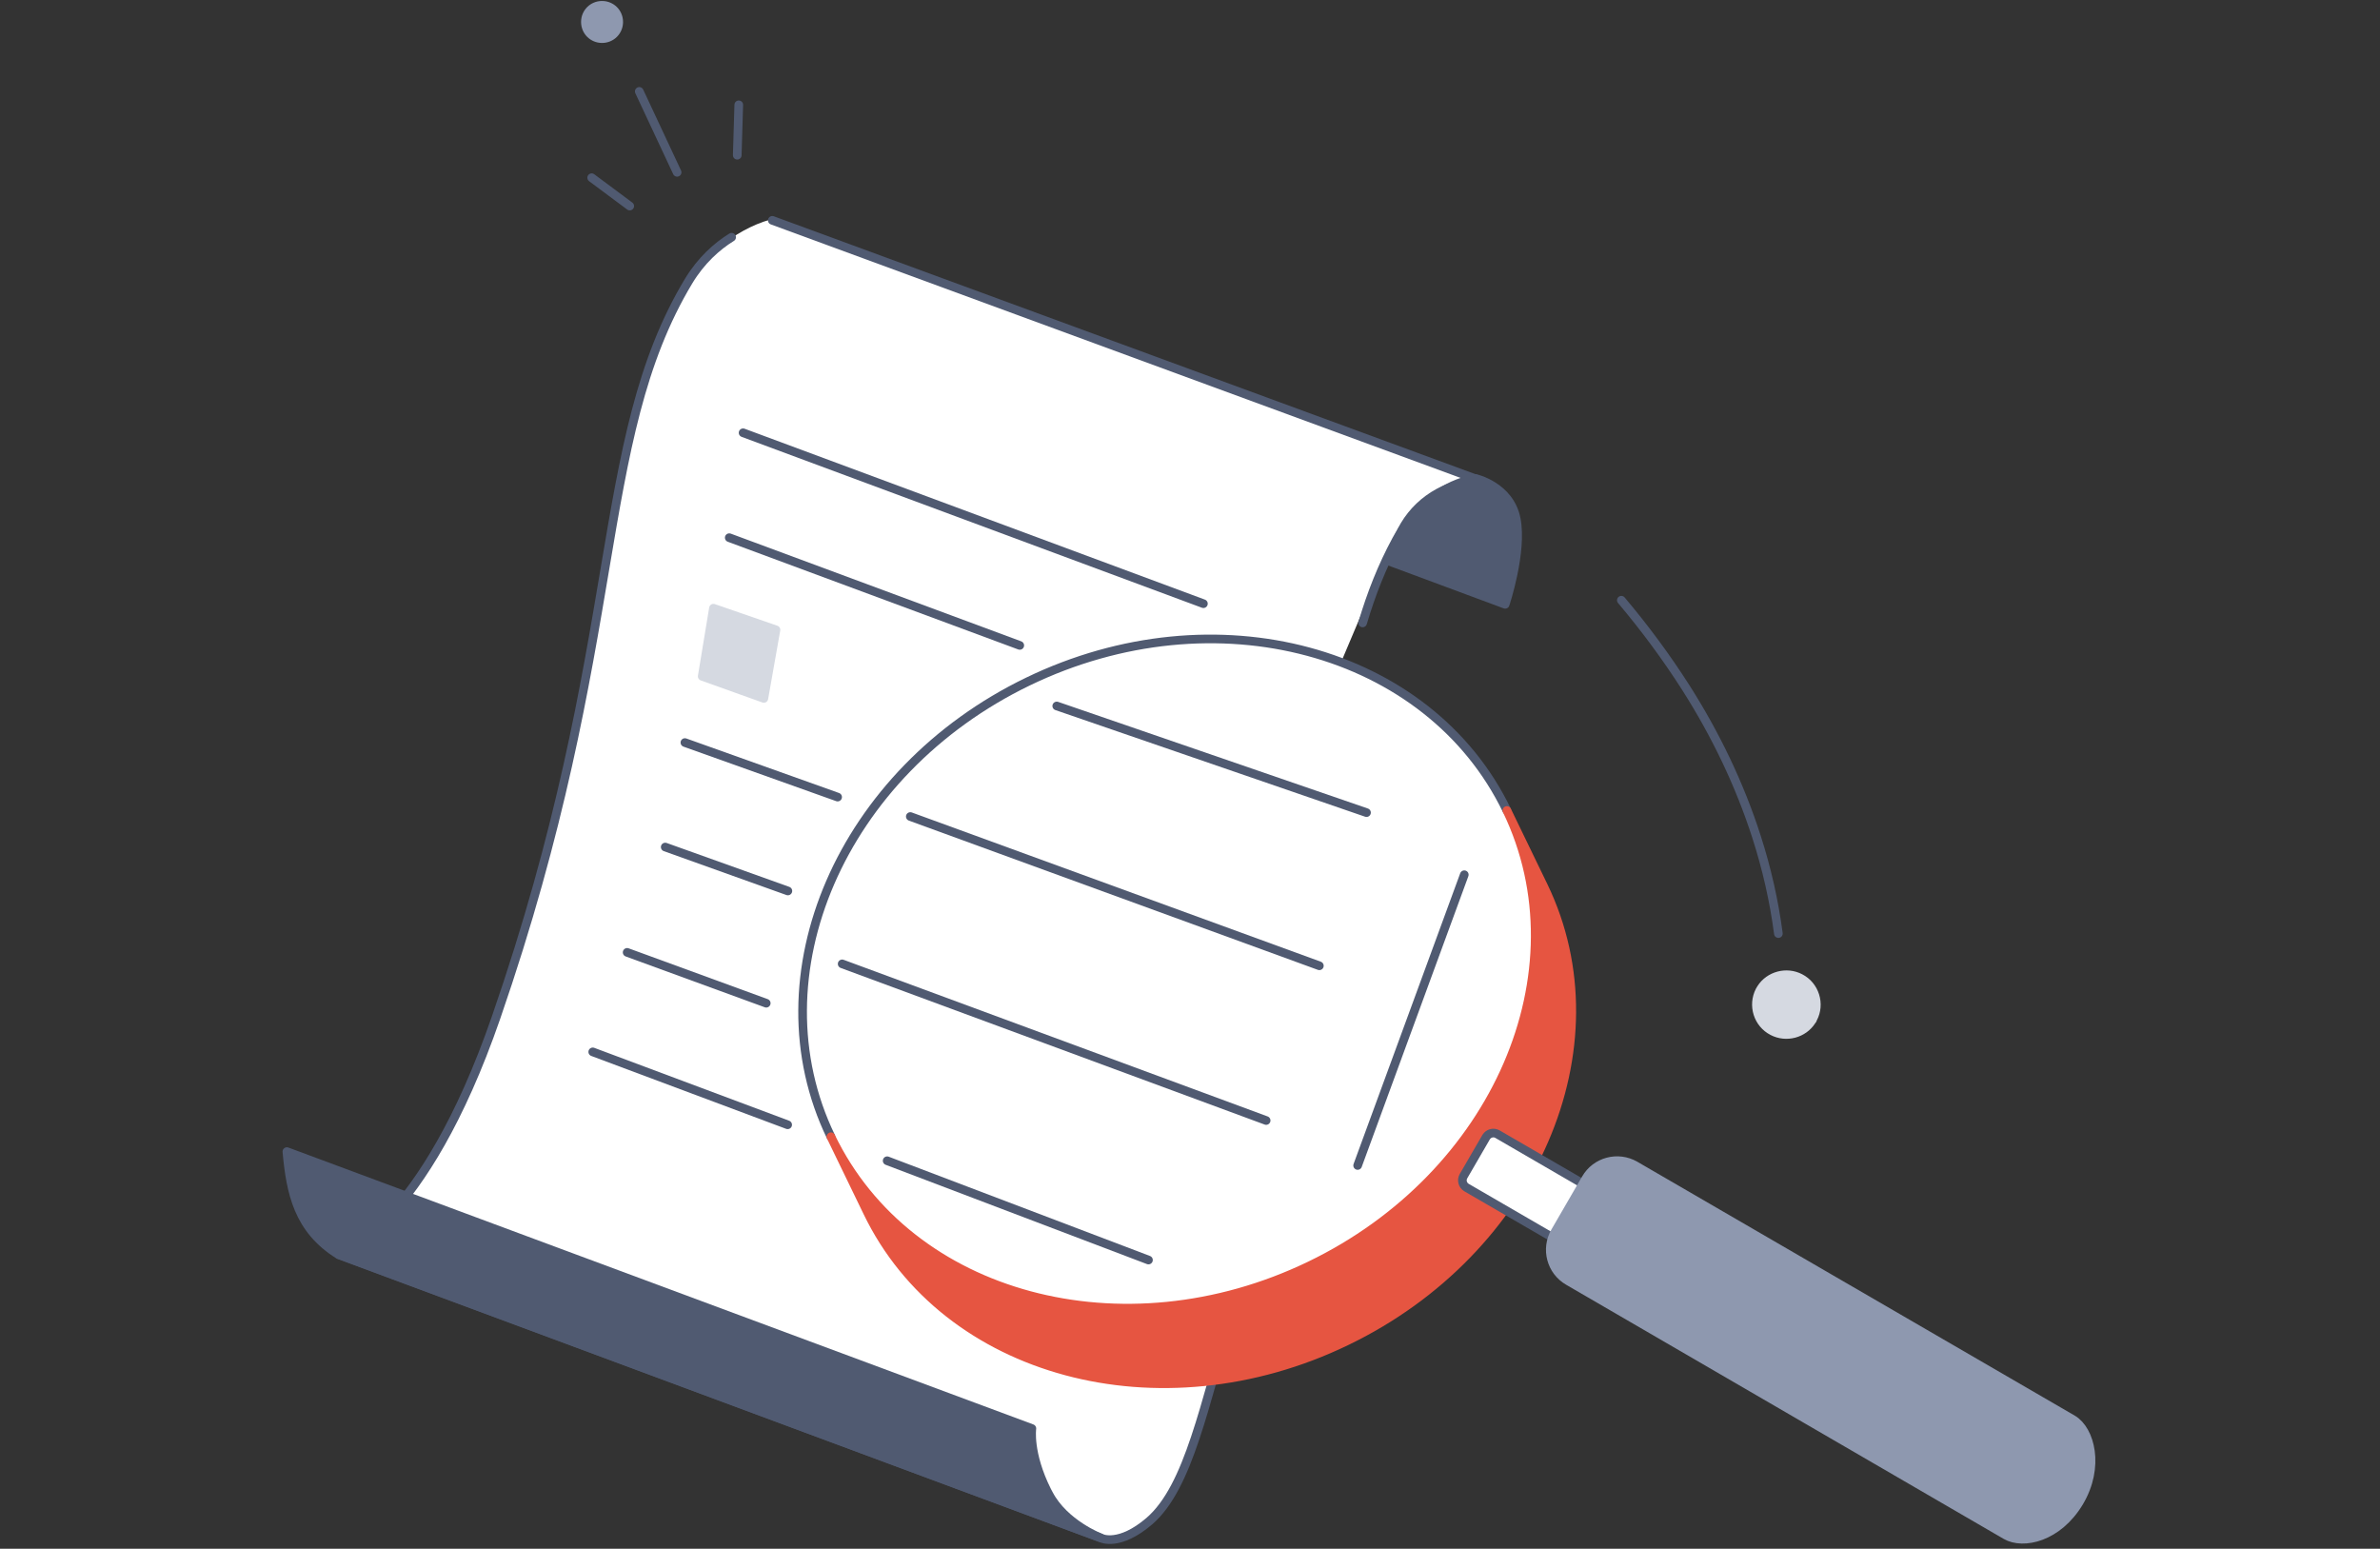 <svg width="438" height="285" viewBox="0 0 438 285" fill="none" xmlns="http://www.w3.org/2000/svg">
<rect x="0" y="0" width="438" height="285" fill="#333333" stroke="none"/>
<g clip-path="url(#clip0_2960_154648)">
<path d="M271.509 88.039C271.509 88.039 277.838 89.432 279.033 95.483C280.227 101.574 277.002 111.208 277.002 111.208L232.416 94.647L271.509 88.039Z" fill="#505A71" stroke="#505A71" stroke-width="1.592" stroke-miterlimit="10" stroke-linecap="round" stroke-linejoin="round"/>
<path d="M226.843 241.268C221.588 258.347 218.841 273.593 211.516 279.923C205.983 284.66 202.718 283.068 202.718 283.068L62.351 230.878C62.351 230.878 77.916 225.902 91.292 187.247C115.337 117.78 108.927 81.315 126.722 51.736C129.031 47.915 134.843 42.341 141.81 40.391L271.071 88.002C271.031 88.002 270.991 88.002 270.951 88.002C264.661 88.56 259.208 92.541 256.739 98.353L222.026 180.48L226.843 241.268Z" fill="white"/>
<path d="M226.843 241.27C221.588 258.348 218.841 273.595 211.516 279.924C205.983 284.662 202.718 283.069 202.718 283.069L62.351 230.879C62.351 230.879 77.916 225.903 91.292 187.248C115.337 117.781 108.927 81.316 126.722 51.737C129.031 47.916 131.937 45.328 134.644 43.656" stroke="#505A71" stroke-width="1.592" stroke-miterlimit="10" stroke-linecap="round" stroke-linejoin="round"/>
<path d="M142.128 40.547L271.469 88.079C271.469 88.079 262.512 89.154 256.978 99.345C254.351 104.202 252.36 109.258 250.768 114.632" stroke="#505A71" stroke-width="1.592" stroke-miterlimit="10" stroke-linecap="round" stroke-linejoin="round"/>
<path d="M62.351 230.911L202.519 282.981C202.519 282.981 195.871 280.434 193.005 274.94C192.885 274.741 192.806 274.542 192.686 274.343C189.223 267.416 189.9 262.878 189.9 262.878L52.796 211.922C53.473 219.406 54.827 226.253 62.351 230.911Z" fill="#505A71" stroke="#505A71" stroke-width="1.592" stroke-miterlimit="10" stroke-linecap="round" stroke-linejoin="round"/>
<path d="M136.754 79.641L221.468 111.09" stroke="#505A71" stroke-width="1.592" stroke-miterlimit="10" stroke-linecap="round" stroke-linejoin="round"/>
<path d="M134.206 98.945L187.67 118.77" stroke="#505A71" stroke-width="1.592" stroke-miterlimit="10" stroke-linecap="round" stroke-linejoin="round"/>
<path d="M124.612 31.709L117.646 16.82" stroke="#505A71" stroke-width="1.592" stroke-miterlimit="10" stroke-linecap="round" stroke-linejoin="round"/>
<path d="M115.894 37.918L108.887 32.703" stroke="#505A71" stroke-width="1.592" stroke-miterlimit="10" stroke-linecap="round" stroke-linejoin="round"/>
<path d="M135.679 28.565L135.958 19.289" stroke="#505A71" stroke-width="1.592" stroke-miterlimit="10" stroke-linecap="round" stroke-linejoin="round"/>
<path d="M110.798 7.107C112.51 7.107 113.864 5.754 113.864 4.042C113.864 2.33 112.51 0.977 110.798 0.977C109.086 0.977 107.733 2.33 107.733 4.042C107.733 5.754 109.086 7.107 110.798 7.107Z" fill="#8E98AF" stroke="#8E98AF" stroke-width="1.592" stroke-miterlimit="10" stroke-linecap="round" stroke-linejoin="round"/>
<path d="M298.38 110.453C302.679 115.549 306.66 120.923 310.243 126.536C315.697 135.095 320.156 144.331 323.261 154.004C325.132 159.817 326.485 165.748 327.281 171.799" stroke="#505A71" stroke-width="1.592" stroke-miterlimit="10" stroke-linecap="round" stroke-linejoin="round"/>
<path d="M333.412 187.838C331.899 190.226 328.714 191.062 326.206 189.749C323.499 188.355 322.464 185.011 323.858 182.304C323.937 182.145 324.017 182.026 324.096 181.906C325.609 179.518 328.794 178.682 331.302 179.995C332.616 180.672 333.571 181.827 334.009 183.22C334.447 184.613 334.327 186.126 333.651 187.4C333.611 187.599 333.531 187.718 333.412 187.838Z" fill="#D5D9E1" stroke="#D5D9E1" stroke-width="1.592" stroke-miterlimit="10" stroke-linecap="round" stroke-linejoin="round"/>
<path d="M241.094 232.908C275.449 216.307 291.692 178.807 277.36 149.149C263.029 119.451 223.578 108.862 189.222 125.423C154.867 142.023 138.625 179.524 152.956 209.182C167.248 238.879 206.739 249.469 241.094 232.908Z" fill="white"/>
<path d="M277.321 149.143C262.989 119.446 223.538 108.817 189.183 125.417C154.827 142.018 138.585 179.518 152.917 209.176" fill="white"/>
<path d="M277.321 149.143C262.989 119.446 223.538 108.817 189.183 125.417C154.827 142.018 138.585 179.518 152.917 209.176" stroke="#505A71" stroke-width="1.592" stroke-miterlimit="10" stroke-linecap="round" stroke-linejoin="round"/>
<path d="M241.054 232.907C206.699 249.468 167.248 238.879 152.917 209.181C152.917 209.181 158.888 221.522 159.644 223.074C173.976 252.772 213.427 263.401 247.782 246.801C282.137 230.24 298.38 192.7 284.048 163.042L277.321 149.148C291.652 178.846 275.41 216.347 241.054 232.907Z" fill="#E65541" stroke="#E65541" stroke-width="1.592" stroke-miterlimit="10" stroke-linecap="round" stroke-linejoin="round"/>
<path d="M365.538 262.641L361.358 269.847C360.92 270.563 360.005 270.802 359.288 270.404L269.877 218.532C269.16 218.095 268.921 217.179 269.319 216.462L273.499 209.257C273.937 208.54 274.853 208.301 275.569 208.7L364.981 260.571C365.737 260.969 365.976 261.925 365.538 262.641Z" fill="white" stroke="#505A71" stroke-width="1.592" stroke-miterlimit="10"/>
<path d="M382.616 276.461C378.715 282.95 372.346 284.343 369.161 282.512L288.627 235.736C285.442 233.905 284.367 229.844 286.198 226.66L291.851 216.906C293.682 213.722 297.743 212.647 300.928 214.478L381.462 261.214C384.686 263.125 386.518 269.932 382.616 276.461Z" fill="#8E98AF" stroke="#8E98AF" stroke-width="1.592" stroke-miterlimit="10" stroke-linecap="round" stroke-linejoin="round"/>
<path d="M269.478 160.969L249.852 214.472" stroke="#505A71" stroke-width="1.592" stroke-miterlimit="10" stroke-linecap="round" stroke-linejoin="round"/>
<path d="M167.527 150.258L242.806 177.726" stroke="#505A71" stroke-width="1.592" stroke-miterlimit="10" stroke-linecap="round" stroke-linejoin="round"/>
<path d="M154.987 177.375L233.013 206.197" stroke="#505A71" stroke-width="1.592" stroke-miterlimit="10" stroke-linecap="round" stroke-linejoin="round"/>
<path d="M115.416 175.258L141.013 184.613" stroke="#505A71" stroke-width="1.592" stroke-miterlimit="10" stroke-linecap="round" stroke-linejoin="round"/>
<path d="M109.086 193.57L144.955 206.986" stroke="#505A71" stroke-width="1.592" stroke-miterlimit="10" stroke-linecap="round" stroke-linejoin="round"/>
<path d="M251.484 149.54L194.478 129.914" stroke="#505A71" stroke-width="1.592" stroke-miterlimit="10" stroke-linecap="round" stroke-linejoin="round"/>
<path d="M211.357 231.874L163.267 213.602" stroke="#505A71" stroke-width="1.592" stroke-miterlimit="10" stroke-linecap="round" stroke-linejoin="round"/>
<path d="M126.045 136.648L154.151 146.68" stroke="#505A71" stroke-width="1.592" stroke-miterlimit="10" stroke-linecap="round" stroke-linejoin="round"/>
<path d="M122.423 155.875L144.995 163.956" stroke="#505A71" stroke-width="1.592" stroke-miterlimit="10" stroke-linecap="round" stroke-linejoin="round"/>
<path d="M131.3 111.922L142.805 115.903L140.576 128.522L129.23 124.462L131.3 111.922Z" fill="#D5D9E1" stroke="#D5D9E1" stroke-width="1.592" stroke-miterlimit="10" stroke-linecap="round" stroke-linejoin="round"/>
</g>
<defs>
<clipPath id="clip0_2960_154648">
<rect width="334" height="284.238" fill="white" transform="translate(52 0.18)"/>
</clipPath>
</defs>
</svg>
